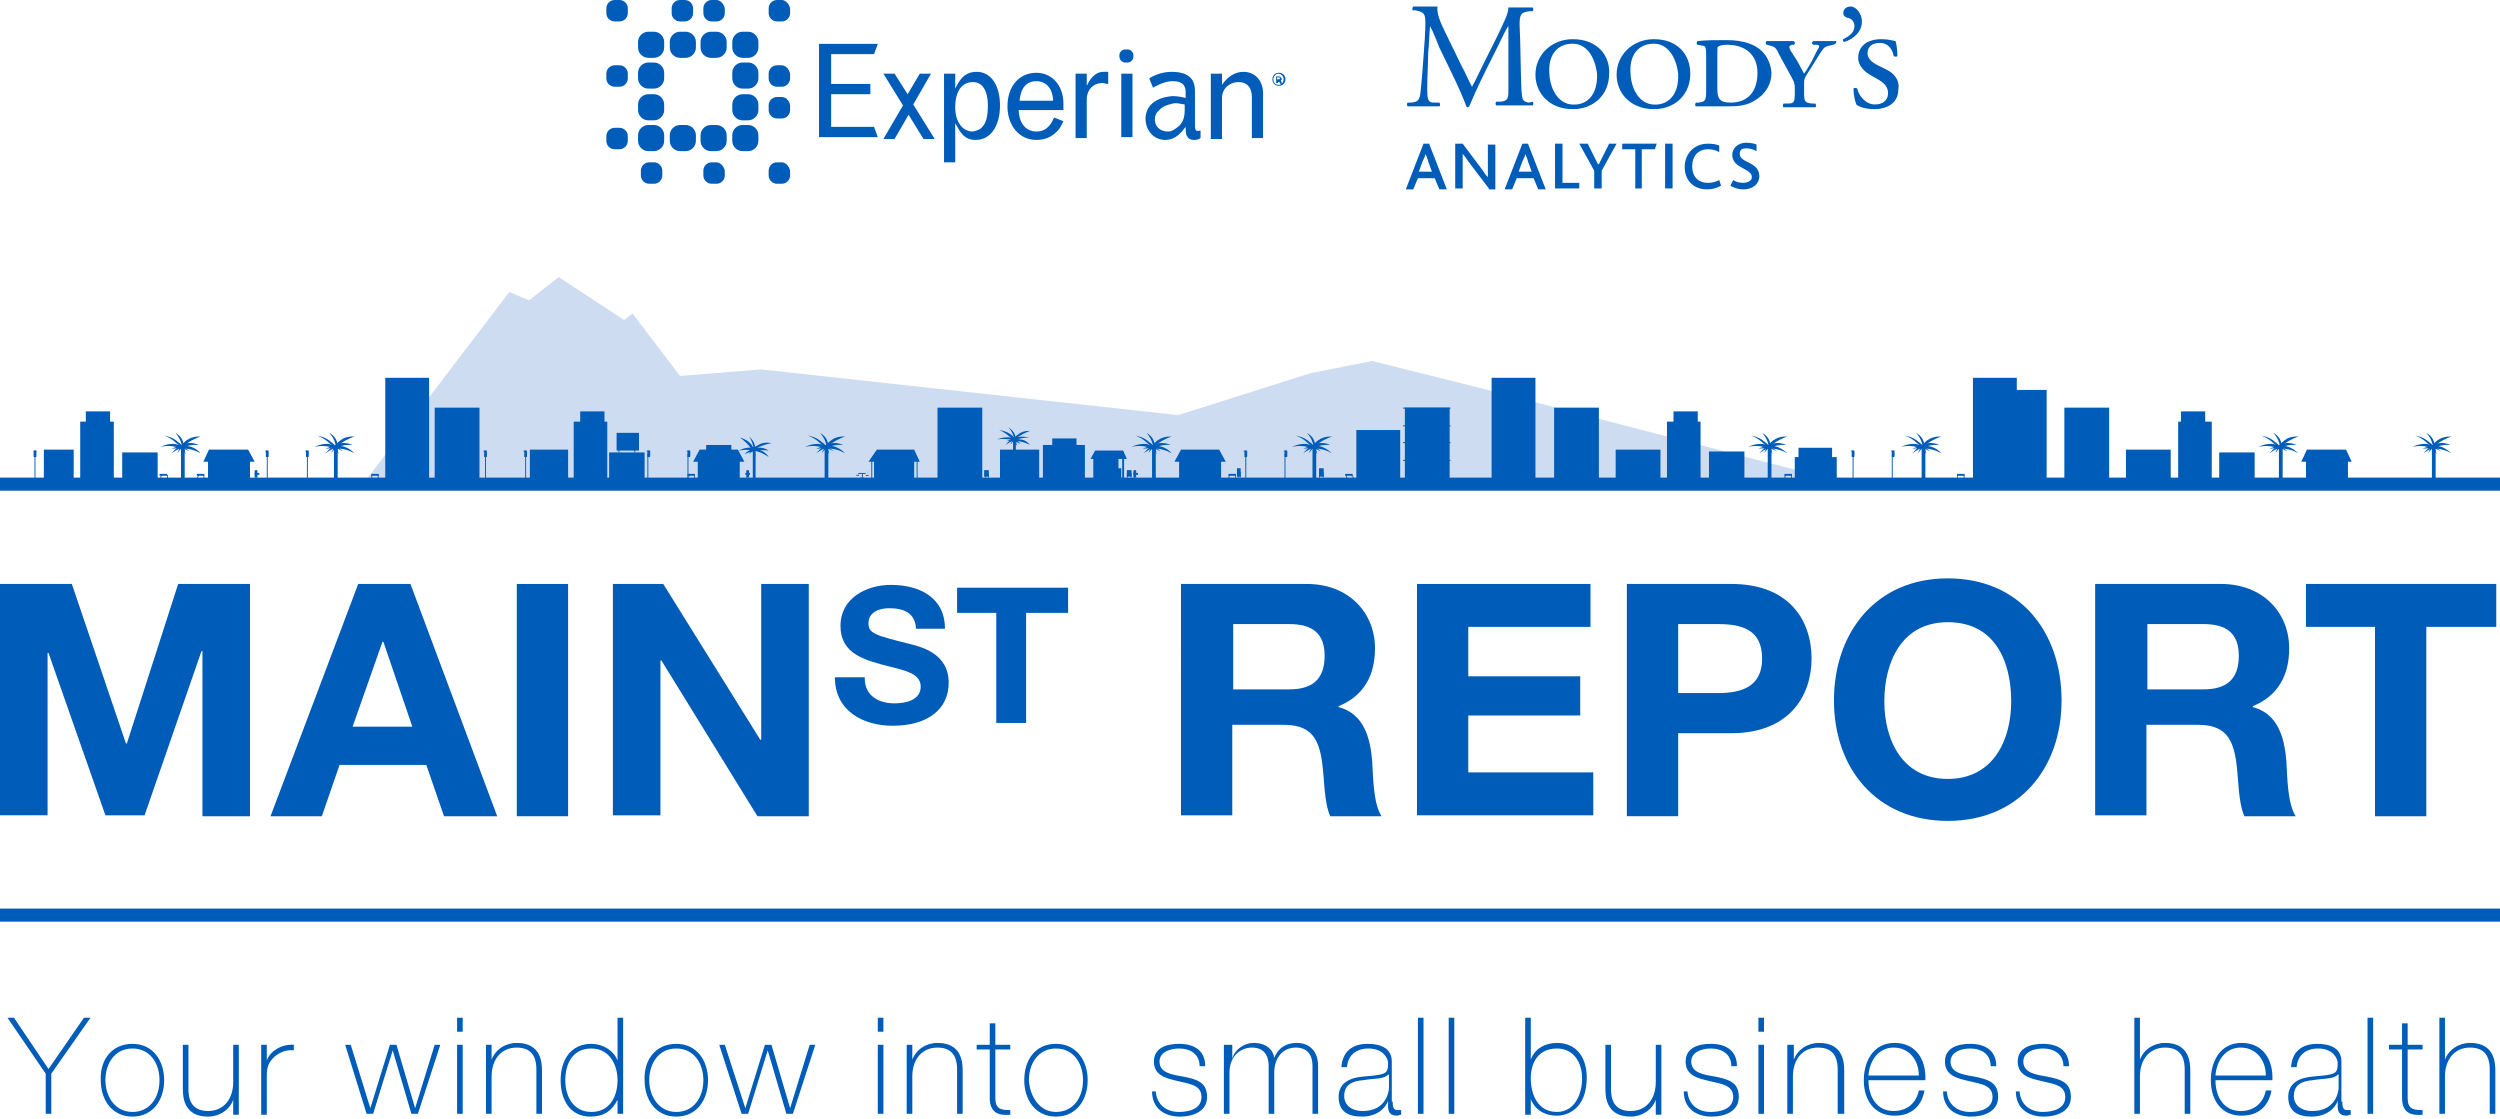 <?xml version="1.0" encoding="utf-8"?>
<!-- Generator: Adobe Illustrator 19.2.1, SVG Export Plug-In . SVG Version: 6.00 Build 0)  -->
<svg version="1.1" id="Layer_1" xmlns="http://www.w3.org/2000/svg" xmlns:xlink="http://www.w3.org/1999/xlink" x="0px" y="0px"
	 viewBox="0 0 268 120" style="enable-background:new 0 0 268 120;" xml:space="preserve">
<style type="text/css">
	.st0{fill:#CEDCF1;}
	.st1{fill:#005CB9;}
</style>
<g>
	<polygon class="st0" points="198.4,51.9 38.9,51.9 54.6,31.3 56.7,32.2 59.9,29.7 66.9,34.3 67.8,33.6 72.9,40.3 81.6,39.6 
		126.3,44.5 140.5,40 147.1,38.7 158.7,41.6 	"/>
	<g>
		<path class="st1" d="M0,62.6h7.7l5.8,17.1h0.1l5.5-17.1h7.7v24.9h-5.1V69.8h-0.1l-6.1,17.6h-4.2L5.2,70H5.1v17.4H0V62.6z"/>
		<path class="st1" d="M38.4,62.6H44l9.3,24.9h-5.7l-1.9-5.5h-9.3l-1.9,5.5h-5.5L38.4,62.6z M37.8,77.9h6.4l-3.1-9.1h-0.1L37.8,77.9
			z"/>
		<path class="st1" d="M55.4,62.6h5.5v24.9h-5.5V62.6z"/>
		<path class="st1" d="M65.7,62.6h5.4l10.4,16.7h0.1V62.6h5.1v24.9h-5.5L70.9,70.8h-0.1v16.6h-5.1V62.6z"/>
		<path class="st1" d="M92.7,72.7c0,1.9,1.5,2.7,3.2,2.7c1.1,0,2.8-0.3,2.8-1.8c0-1.6-2.2-1.8-4.3-2.4c-2.2-0.6-4.3-1.4-4.3-4.1
			c0-3,2.8-4.4,5.4-4.4c3,0,5.8,1.3,5.8,4.7h-3.1c-0.1-1.7-1.3-2.2-2.9-2.2c-1,0-2.2,0.4-2.2,1.6c0,1.1,0.7,1.3,4.3,2.2
			c1.1,0.3,4.3,0.9,4.3,4.2c0,2.7-2.1,4.6-6,4.6c-3.2,0-6.2-1.6-6.2-5.2H92.7z"/>
		<path class="st1" d="M106.9,65.7h-4.3V63h11.9v2.7H110v11.8h-3.2V65.7z"/>
		<path class="st1" d="M126.7,62.6h13.4c4.5,0,7.3,3.1,7.3,6.9c0,2.9-1.2,5.1-3.9,6.2v0.1c2.7,0.7,3.4,3.3,3.6,5.8
			c0.1,1.6,0.1,4.5,1,5.9h-5.5c-0.7-1.6-0.6-4-0.9-6c-0.4-2.6-1.4-3.8-4.1-3.8h-5.5v9.7h-5.5V62.6z M132.2,73.9h6
			c2.4,0,3.8-1,3.8-3.6c0-2.4-1.3-3.4-3.8-3.4h-6V73.9z"/>
		<path class="st1" d="M151.9,62.6h18.6v4.6h-13.1v5.3h12v4.2h-12v6.1h13.4v4.6h-18.9V62.6z"/>
		<path class="st1" d="M174.4,62.6h11.2c6.2,0,8.6,3.9,8.6,8c0,4-2.4,8-8.6,8h-5.7v8.9h-5.5V62.6z M179.9,74.3h4.2
			c2.5,0,4.8-0.6,4.8-3.7c0-3.2-2.3-3.7-4.8-3.7h-4.2V74.3z"/>
		<path class="st1" d="M208.8,62c7.7,0,12.2,5.7,12.2,13.1c0,7.2-4.5,12.9-12.2,12.9c-7.7,0-12.2-5.7-12.2-12.9
			C196.6,67.8,201.1,62,208.8,62z M208.8,83.5c4.9,0,6.8-4.2,6.8-8.3c0-4.4-1.8-8.5-6.8-8.5c-4.9,0-6.8,4.2-6.8,8.5
			C202,79.3,203.9,83.5,208.8,83.5z"/>
		<path class="st1" d="M224.7,62.6h13.4c4.5,0,7.3,3.1,7.3,6.9c0,2.9-1.2,5.1-3.9,6.2v0.1c2.7,0.7,3.4,3.3,3.6,5.8
			c0.1,1.6,0.1,4.5,1,5.9h-5.5c-0.7-1.6-0.6-4-0.9-6c-0.4-2.6-1.4-3.8-4.1-3.8h-5.5v9.7h-5.5V62.6z M230.2,73.9h6
			c2.4,0,3.8-1,3.8-3.6c0-2.4-1.3-3.4-3.8-3.4h-6V73.9z"/>
		<path class="st1" d="M254.7,67.2h-7.5v-4.6h20.4v4.6h-7.5v20.3h-5.5V67.2z"/>
	</g>
	<rect y="51.2" class="st1" width="268" height="1.4"/>
	<g>
		<g>
			<g>
				<g>
					<g>
						<g>
							<path class="st1" d="M102.4,9.5c0.4-0.8,0.9-1.8,2.3-1.8c1.5,0,2.5,1.4,2.5,3.6c0,2.2-1,3.7-2.6,3.7c-1.3,0-1.7-0.9-2.2-1.8
								v4.2h-1.2V7.9h1.2V9.5z M105.3,13.6c0.4-0.4,0.6-1.1,0.6-2.3c0-1.6-0.6-2.5-1.6-2.5c-1.2,0-1.9,1-1.9,2.7
								c0,1.6,0.8,2.6,1.9,2.6C104.7,14,105.1,13.9,105.3,13.6z"/>
							<path class="st1" d="M114,13c-0.3,0.6-0.4,0.8-0.7,1.1c-0.6,0.6-1.3,0.9-2.2,0.9c-1.8,0-3.1-1.5-3.1-3.6
								c0-2.2,1.3-3.6,3.1-3.6c1.7,0,2.9,1.4,2.9,3.3c0,0.2,0,0.4,0,0.7h-4.8c0.1,2.3,1.7,2.3,1.9,2.3c1.3,0,1.7-1.1,1.9-1.5L114,13
								z M112.9,10.8c-0.1-2.1-1.6-2.1-1.8-2.1c-1.1,0-1.7,0.8-1.8,2.1H112.9z"/>
							<path class="st1" d="M116.5,9.2c0.3-0.6,0.8-1.5,1.8-1.5c0.1,0,0.3,0,0.5,0V9c-0.3,0-0.4-0.1-0.6-0.1c-1,0-1.7,0.7-1.7,1.8
								v4.1h-1.2V7.9h1.2V9.2z"/>
							<path class="st1" d="M135.4,14.8h-1.2v-4.4c0-1-0.5-1.6-1.4-1.6c-1,0-1.8,0.7-1.8,1.7v4.4h-1.2V7.9h1.2v1.2
								c0.6-0.9,1.4-1.4,2.3-1.4c1.2,0,2.1,0.9,2.1,2.3V14.8z"/>
							<path class="st1" d="M87.8,4.7h6.3l-0.4,1.1h-4.6V9h4.2v1.1h-4.2v3.5h4.6l0.4,1.1h-6.3V4.7z"/>
							<path class="st1" d="M94.7,7.9h1.2l1.4,2.2l1.3-2.2h1.2l-1.9,3.3l2.3,3.7H99l-1.6-2.6l-1.5,2.6h-1.2l2.1-3.6L94.7,7.9z"/>
							<path class="st1" d="M120.2,13.3v-0.7v-1.1V10V9.2V7.9h0.6h0.6v1V10v1.4V12v1.2v1.5h-0.6h-0.6V13.3z"/>
							<path class="st1" d="M121.5,6.1c0,0.3-0.3,0.6-0.6,0.6h-0.3c-0.3,0-0.6-0.3-0.6-0.6V5.9c0-0.3,0.3-0.6,0.6-0.6h0.3
								c0.3,0,0.6,0.3,0.6,0.6V6.1z"/>
							<path class="st1" d="M128.1,13.1l0-3.2c0-0.7,0-2.2-2.5-2.2c-1.4,0-2.4,0.7-2.4,0.7l0.4,1c0,0,1.1-0.7,2.1-0.7
								c1.3,0,1.4,0.7,1.4,1.2v0.6c0,0-0.7-0.2-1.4-0.2c-1.1,0.1-1.8,0.4-2.3,0.9c-0.4,0.4-0.6,1-0.6,1.5c0,1.3,0.9,2.3,2.1,2.3
								c1.2,0,1.8-0.9,2.2-1.4c0,0.6,0,1.4,0.9,1.4c0.2,0,0.4,0,0.7-0.2v-0.8C128.1,14.1,128.1,14,128.1,13.1z M126.4,13.5
								c-0.4,0.3-0.7,0.6-1.2,0.6c-0.8,0-1.4-0.5-1.4-1.3c0-0.3,0.1-0.7,0.4-0.9c0.3-0.4,0.7-0.6,1.5-0.8c0.4-0.1,0.6,0,1.3,0.1
								l0,0.6C127,12.6,126.8,13.1,126.4,13.5z"/>
						</g>
						<g>
							<g>
								<path class="st1" d="M70.1,3.4h-0.6c-0.6,0-1.1,0.5-1.1,1.1v0.6c0,0.6,0.5,1.1,1.1,1.1h0.6c0.6,0,1.1-0.5,1.1-1.1V4.5
									C71.2,3.9,70.7,3.4,70.1,3.4z"/>
								<path class="st1" d="M73.5,3.4h-0.6c-0.6,0-1.1,0.5-1.1,1.1v0.6c0,0.6,0.5,1.1,1.1,1.1h0.6c0.6,0,1.1-0.5,1.1-1.1V4.5
									C74.6,3.9,74.1,3.4,73.5,3.4z"/>
								<path class="st1" d="M76.8,3.4h-0.6c-0.6,0-1.1,0.5-1.1,1.1v0.6c0,0.6,0.5,1.1,1.1,1.1h0.6c0.6,0,1.1-0.5,1.1-1.1V4.5
									C77.9,3.9,77.4,3.4,76.8,3.4z"/>
								<path class="st1" d="M80.2,3.4h-0.6c-0.6,0-1.1,0.5-1.1,1.1v0.6c0,0.6,0.5,1.1,1.1,1.1h0.6c0.6,0,1.1-0.5,1.1-1.1V4.5
									C81.3,3.9,80.8,3.4,80.2,3.4z"/>
							</g>
							<g>
								<path class="st1" d="M70.1,6.7h-0.6c-0.6,0-1.1,0.5-1.1,1.1v0.6c0,0.6,0.5,1.1,1.1,1.1h0.6c0.6,0,1.1-0.5,1.1-1.1V7.8
									C71.2,7.2,70.7,6.7,70.1,6.7z"/>
								<path class="st1" d="M80.2,6.7h-0.6c-0.6,0-1.1,0.5-1.1,1.1v0.6c0,0.6,0.5,1.1,1.1,1.1h0.6c0.6,0,1.1-0.5,1.1-1.1V7.8
									C81.3,7.2,80.8,6.7,80.2,6.7z"/>
							</g>
							<g>
								<path class="st1" d="M70.1,10.1h-0.6c-0.6,0-1.1,0.5-1.1,1.1v0.6c0,0.6,0.5,1.1,1.1,1.1h0.6c0.6,0,1.1-0.5,1.1-1.1v-0.6
									C71.2,10.6,70.7,10.1,70.1,10.1z"/>
								<path class="st1" d="M80.2,10.1h-0.6c-0.6,0-1.1,0.5-1.1,1.1v0.6c0,0.6,0.5,1.1,1.1,1.1h0.6c0.6,0,1.1-0.5,1.1-1.1v-0.6
									C81.3,10.6,80.8,10.1,80.2,10.1z"/>
							</g>
							<g>
								<path class="st1" d="M70.1,13.4h-0.6c-0.6,0-1.1,0.5-1.1,1.1v0.6c0,0.6,0.5,1.1,1.1,1.1h0.6c0.6,0,1.1-0.5,1.1-1.1v-0.6
									C71.2,13.9,70.7,13.4,70.1,13.4z"/>
								<path class="st1" d="M73.5,13.4h-0.6c-0.6,0-1.1,0.5-1.1,1.1v0.6c0,0.6,0.5,1.1,1.1,1.1h0.6c0.6,0,1.1-0.5,1.1-1.1v-0.6
									C74.6,13.9,74.1,13.4,73.5,13.4z"/>
								<path class="st1" d="M76.8,13.4h-0.6c-0.6,0-1.1,0.5-1.1,1.1v0.6c0,0.6,0.5,1.1,1.1,1.1h0.6c0.6,0,1.1-0.5,1.1-1.1v-0.6
									C77.9,13.9,77.4,13.4,76.8,13.4z"/>
								<path class="st1" d="M80.2,13.4h-0.6c-0.6,0-1.1,0.5-1.1,1.1v0.6c0,0.6,0.5,1.1,1.1,1.1h0.6c0.6,0,1.1-0.5,1.1-1.1v-0.6
									C81.3,13.9,80.8,13.4,80.2,13.4z"/>
							</g>
							<path class="st1" d="M83.8,0h-0.5c-0.5,0-0.9,0.4-0.9,0.9v0.5c0,0.5,0.4,0.9,0.9,0.9h0.5c0.5,0,0.9-0.4,0.9-0.9V0.9
								C84.6,0.4,84.2,0,83.8,0z"/>
							<path class="st1" d="M76.8,0h-0.5c-0.5,0-0.9,0.4-0.9,0.9v0.5c0,0.5,0.4,0.9,0.9,0.9h0.5c0.5,0,0.9-0.4,0.9-0.9V0.9
								C77.6,0.4,77.2,0,76.8,0z"/>
							<path class="st1" d="M73.4,0h-0.5c-0.5,0-0.9,0.4-0.9,0.9v0.5c0,0.5,0.4,0.9,0.9,0.9h0.5c0.5,0,0.9-0.4,0.9-0.9V0.9
								C74.3,0.4,73.9,0,73.4,0z"/>
							<path class="st1" d="M66.4,0h-0.5c-0.5,0-0.9,0.4-0.9,0.9v0.5c0,0.5,0.4,0.9,0.9,0.9h0.5c0.5,0,0.9-0.4,0.9-0.9V0.9
								C67.3,0.4,66.9,0,66.4,0z"/>
							<path class="st1" d="M66.4,7h-0.5c-0.5,0-0.9,0.4-0.9,0.9v0.5c0,0.5,0.4,0.9,0.9,0.9h0.5c0.5,0,0.9-0.4,0.9-0.9V7.9
								C67.3,7.4,66.9,7,66.4,7z"/>
							<path class="st1" d="M66.4,13.7h-0.5c-0.5,0-0.9,0.4-0.9,0.9v0.5c0,0.5,0.4,0.9,0.9,0.9h0.5c0.5,0,0.9-0.4,0.9-0.9v-0.5
								C67.3,14.1,66.9,13.7,66.4,13.7z"/>
							<path class="st1" d="M83.8,7h-0.5c-0.5,0-0.9,0.4-0.9,0.9v0.5c0,0.5,0.4,0.9,0.9,0.9h0.5c0.5,0,0.9-0.4,0.9-0.9V7.9
								C84.6,7.4,84.2,7,83.8,7z"/>
							<path class="st1" d="M83.8,10.4h-0.5c-0.5,0-0.9,0.4-0.9,0.9v0.5c0,0.5,0.4,0.9,0.9,0.9h0.5c0.5,0,0.9-0.4,0.9-0.9v-0.5
								C84.6,10.7,84.2,10.4,83.8,10.4z"/>
							<path class="st1" d="M83.8,17.4h-0.5c-0.5,0-0.9,0.4-0.9,0.9v0.5c0,0.5,0.4,0.9,0.9,0.9h0.5c0.5,0,0.9-0.4,0.9-0.9v-0.5
								C84.6,17.8,84.2,17.4,83.8,17.4z"/>
							<path class="st1" d="M76.8,17.4h-0.5c-0.5,0-0.9,0.4-0.9,0.9v0.5c0,0.5,0.4,0.9,0.9,0.9h0.5c0.5,0,0.9-0.4,0.9-0.9v-0.5
								C77.6,17.8,77.2,17.4,76.8,17.4z"/>
							<path class="st1" d="M70.1,17.4h-0.5c-0.5,0-0.9,0.4-0.9,0.9v0.5c0,0.5,0.4,0.9,0.9,0.9h0.5c0.5,0,0.9-0.4,0.9-0.9v-0.5
								C71,17.8,70.6,17.4,70.1,17.4z"/>
						</g>
					</g>
				</g>
			</g>
			<g>
				<path class="st1" d="M137.8,8.5c0,0.4-0.3,0.7-0.7,0.7c-0.4,0-0.7-0.3-0.7-0.7c0-0.4,0.3-0.7,0.7-0.7
					C137.5,7.8,137.8,8.1,137.8,8.5z M136.5,8.5c0,0.3,0.2,0.6,0.6,0.6c0.3,0,0.5-0.3,0.5-0.6c0-0.3-0.2-0.6-0.6-0.6
					C136.8,7.9,136.5,8.2,136.5,8.5z M137,8.9h-0.2V8.2c0.1,0,0.2,0,0.3,0c0.1,0,0.2,0,0.2,0.1c0,0,0.1,0.1,0.1,0.2
					c0,0.1-0.1,0.1-0.1,0.2v0c0.1,0,0.1,0.1,0.1,0.2c0,0.1,0,0.1,0.1,0.2h-0.2c0,0,0-0.1-0.1-0.2c0-0.1-0.1-0.1-0.1-0.1H137V8.9z
					 M137,8.5L137,8.5c0.2,0,0.2,0,0.2-0.1c0-0.1,0-0.1-0.2-0.1c0,0-0.1,0-0.1,0V8.5z"/>
			</g>
		</g>
		<g>
			<g>
				<path class="st1" d="M163.9,11c-0.8-0.1-0.7-0.5-0.8-1.3c-0.1-2.3-0.1-5.3-0.2-7c0-1.1,0.1-1.4,1.1-1.5l0.3,0
					c0.1-0.1,0.1-0.3,0-0.4c-0.5,0-1,0-1.4,0c-0.3,0-0.7,0-1.2,0c0,0.7-0.5,1.6-1.2,3.1L159,6.9c-0.4,0.8-0.8,1.7-1.2,2.4h0
					c-0.4-0.7-0.7-1.5-1.1-2.2l-1.8-3.7c-0.5-1-0.9-2-0.8-2.7c-0.5,0-1,0-1.3,0c-0.4,0-0.8,0-1.3,0c-0.1,0.1-0.1,0.3-0.1,0.4l0.3,0
					c1,0.2,1.1,0.4,1.1,1.4c0,0.9-0.1,2.3-0.2,3.6c-0.1,1.6-0.2,2.5-0.3,3.6c-0.1,1.1-0.3,1.2-1,1.3l-0.4,0c-0.1,0.1-0.1,0.3,0,0.4
					c0.6,0,1.1,0,1.6,0c0.6,0,1.2,0,1.8,0c0.1,0,0.1-0.3,0-0.4l-0.6,0c-0.6,0-0.7-0.3-0.7-1.5c0-1.4,0.1-2.8,0.1-3.8
					c0.1-0.9,0.1-1.9,0.2-2.9h0c0.4,0.7,0.7,1.6,1,2.3l1.5,3.1c0.4,0.8,1.1,2.4,1.4,3.2c0,0.1,0.1,0.1,0.1,0.1c0.1,0,0.1,0,0.2-0.1
					c0.3-0.7,1-2.3,1.7-3.7l1.4-2.8c0.3-0.6,0.9-1.9,1.1-2.1h0l0,6.7c0,1,0,1.3-0.8,1.4l-0.5,0c-0.1,0.1-0.1,0.3,0,0.4
					c0.7,0,1.4,0,2,0c0.6,0,1.2,0,1.9,0c0.1-0.1,0.1-0.3,0-0.4L163.9,11z"/>
				<path class="st1" d="M168.6,4.2c-2.3,0-4,1.7-4,3.8c0,2,1.5,3.7,4,3.7c2.3,0,3.9-1.6,3.9-3.8C172.6,5.9,171.2,4.2,168.6,4.2
					 M169,11.2c-1.9,0.2-2.8-1.6-2.9-3.2c-0.2-2.3,1-3.2,2.2-3.3c1.8-0.2,2.7,1.5,2.9,3.2C171.3,10.1,170.2,11.1,169,11.2"/>
				<path class="st1" d="M199.6,2.3c0-0.8-0.6-1.6-1.2-1.6c-0.6,0-0.8,0.4-0.8,0.7c0,0.3,0.2,0.4,0.4,0.5c0.3,0,0.8,0.3,0.8,0.9
					c0,0.7-0.6,1.1-1.2,1.4c-0.1,0.1,0,0.3,0.1,0.3C198.7,4.2,199.6,3.4,199.6,2.3"/>
				<path class="st1" d="M202.3,7.5l-1-0.5c-0.6-0.3-1.1-0.7-1.1-1.3c0-0.6,0.4-1.1,1.3-1.1c1,0,1.4,0.8,1.5,1.4
					c0.1,0.1,0.4,0.1,0.4,0c0-0.7-0.1-1.3-0.2-1.6c-0.5-0.1-0.9-0.2-1.5-0.2c-1.6,0-2.5,0.8-2.5,2c0,0.9,0.7,1.5,1.4,1.9l0.7,0.4
					c0.9,0.5,1.1,1,1.1,1.5c0,0.7-0.5,1.2-1.4,1.2c-1.1,0-1.8-1.1-1.9-1.7c-0.1-0.1-0.4-0.1-0.4,0c0,0.9,0.2,1.4,0.3,1.7
					c0.2,0.2,0.9,0.5,1.9,0.5c1.6,0,2.6-0.8,2.6-2.1C203.7,8.5,202.9,7.8,202.3,7.5"/>
				<path class="st1" d="M187.6,4.7c-0.8-0.3-1.6-0.4-2.5-0.4c-1.3,0-2.2,0-3.1,0.1c-0.1,0-0.2,0.4,0,0.4l0.5,0.1
					c0.4,0,0.4,0.3,0.4,1.4v3.4c0,1.1-0.1,1.2-0.8,1.3l-0.3,0c-0.1,0.1-0.1,0.4,0,0.4c0.6,0,1.1,0,1.7,0c0.2,0,0.6,0,0.9,0
					c0.3,0,0.7,0,1.1,0c0.8,0,1.7-0.1,2.4-0.5c1.3-0.7,2-1.8,2-3.1C189.8,6.4,189,5.2,187.6,4.7 M185.5,11c-1.2,0-1.4-0.5-1.4-1.5
					V5.6c0-0.4,0-0.6,0.1-0.6c0.1-0.1,0.4-0.2,1-0.2c1.8,0,3.2,1,3.2,3C188.4,9.8,187.4,11,185.5,11"/>
				<path class="st1" d="M196.8,4.4c-0.5,0-0.8,0-1.2,0c-0.4,0-0.7,0-1.2,0c-0.2,0.1-0.2,0.3,0,0.4l0.3,0c0.4,0,0.4,0.2,0.1,0.6
					l-0.6,1.2c-0.3,0.5-0.5,0.9-0.8,1.3c-0.2-0.4-0.5-0.9-0.7-1.3L192,5.5c-0.3-0.5-0.2-0.6,0.1-0.7l0.2,0c0.2-0.1,0.1-0.3,0-0.4
					c-0.5,0-0.9,0-1.4,0c-0.6,0-1,0-1.5,0c-0.1,0-0.2,0.3,0,0.4l0.4,0.1c0.4,0.1,0.6,0.2,0.9,0.9l1.2,2.2c0.4,0.7,0.5,0.9,0.5,1.4
					v0.6c0,1-0.1,1.1-0.8,1.1l-0.4,0c-0.1,0.1-0.1,0.4,0,0.4c0.7,0,1.2,0,1.7,0c0.5,0,1,0,1.7,0c0.1,0,0.1-0.3,0-0.4l-0.4,0
					c-0.7-0.1-0.8-0.2-0.8-1.1V9c0-0.5,0-0.6,0.6-1.5l1-1.6c0.5-0.8,0.6-0.9,1.1-1l0.4-0.1C196.9,4.7,196.9,4.4,196.8,4.4"/>
				<path class="st1" d="M177.3,4.2c-2.3,0-4,1.7-4,3.8c0,2,1.5,3.7,4,3.7c2.3,0,3.9-1.6,3.9-3.8C181.2,5.9,179.9,4.2,177.3,4.2
					 M177.7,11.2c-1.9,0.2-2.8-1.6-2.9-3.2c-0.2-2.3,1-3.2,2.2-3.3c1.8-0.2,2.7,1.5,2.9,3.2C180,10.1,178.9,11.1,177.7,11.2"/>
			</g>
			<path class="st1" d="M152.6,15.4h0.6l1.9,4.9h-0.8l-0.5-1.2H152l-0.5,1.2h-0.8L152.6,15.4z M153.5,18.4l-0.4-1.1
				c-0.1-0.4-0.2-0.6-0.3-0.8h0c0,0.2-0.1,0.4-0.3,0.8l-0.4,1.1H153.5z"/>
			<path class="st1" d="M159.6,20.2l-2.2-2.9c-0.2-0.3-0.4-0.6-0.6-0.8h0c0,0.2,0,0.5,0,0.8v2.9h-0.8v-4.8h0.8l2.1,2.8
				c0.2,0.3,0.4,0.6,0.6,0.8h0c0-0.3,0-0.5,0-0.8v-2.7h0.8v4.8H159.6z"/>
			<path class="st1" d="M163.2,15.4h0.6l1.9,4.9h-0.8l-0.5-1.2h-1.8l-0.5,1.2h-0.8L163.2,15.4z M164.2,18.4l-0.4-1.1
				c-0.1-0.4-0.2-0.6-0.3-0.8h0c0,0.2-0.1,0.4-0.3,0.8l-0.4,1.1H164.2z"/>
			<polygon class="st1" points="166.7,15.4 167.5,15.4 167.5,19.6 169.3,19.6 169.3,20.2 166.7,20.2 			"/>
			<polygon class="st1" points="170.9,18.3 169.3,15.4 170.2,15.4 171.3,17.6 171.4,17.6 172.5,15.4 173.3,15.4 171.7,18.3 
				171.7,20.2 170.9,20.2 			"/>
			<polygon class="st1" points="175.3,16 173.9,16 173.9,15.4 177.6,15.4 177.4,16 176,16 176,20.2 175.3,20.2 			"/>
			<rect x="178.5" y="15.4" class="st1" width="0.8" height="4.8"/>
			<path class="st1" d="M184.5,19.9c-0.5,0.3-1,0.4-1.5,0.4c-1.5,0-2.4-1-2.4-2.4c0-1.4,1-2.5,2.5-2.5c0.5,0,1,0.1,1.2,0.2v0.7
				c-0.4-0.2-0.7-0.3-1.2-0.3c-1.1,0-1.7,0.8-1.7,1.8c0,1.1,0.6,1.8,1.7,1.8c0.5,0,0.8-0.1,1.2-0.3L184.5,19.9z"/>
			<path class="st1" d="M185.8,19.3c0.3,0.2,0.6,0.3,1.1,0.3c0.4,0,0.9-0.2,0.9-0.6c0-1-2.1-0.9-2.1-2.4c0-0.7,0.6-1.3,1.5-1.3
				c0.5,0,0.9,0.1,1.1,0.2v0.7c-0.4-0.2-0.7-0.3-1.1-0.3c-0.4,0-0.7,0.1-0.7,0.6c0,1,2.1,0.8,2.1,2.4c0,0.8-0.7,1.4-1.7,1.4
				c-0.6,0-1.1-0.2-1.4-0.4L185.8,19.3z"/>
		</g>
	</g>
	<g>
		<g>
			<path class="st1" d="M9,109.1h0.7l-4.2,6v4.3H4.9v-4.3l-4.1-6h0.7l3.7,5.5L9,109.1z"/>
			<path class="st1" d="M14.2,111.9c2.2,0,3.4,1.8,3.4,3.9c0,2.1-1.2,3.9-3.4,3.9s-3.4-1.8-3.4-3.9C10.7,113.6,12,111.9,14.2,111.9z
				 M14.2,119.2c1.9,0,2.9-1.6,2.9-3.4c0-1.8-1-3.4-2.9-3.4s-2.9,1.6-2.9,3.4C11.3,117.5,12.3,119.2,14.2,119.2z"/>
			<path class="st1" d="M25.6,119.5h-0.6v-1.6h0c-0.4,1.1-1.5,1.8-2.7,1.8c-2.6,0-2.7-2.1-2.7-3V112h0.6v4.7c0,0.8,0.1,2.4,2.1,2.4
				c1.7,0,2.7-1.3,2.7-3.1v-4h0.6V119.5z"/>
			<path class="st1" d="M28.6,113.7L28.6,113.7c0.3-1,1.6-1.8,2.9-1.7v0.6c-0.6-0.1-1.4,0.1-2.1,0.7c-0.6,0.6-0.8,1-0.8,2.1v4.1
				h-0.6V112h0.6V113.7z"/>
			<path class="st1" d="M39.7,118.8L39.7,118.8l2.1-6.8h0.7l2,6.8h0l2.1-6.8h0.6l-2.4,7.4h-0.7l-2-6.8h0l-2.1,6.8h-0.7L37,112h0.6
				L39.7,118.8z"/>
			<path class="st1" d="M49,110.6v-1.5h0.6v1.5H49z M49,119.5V112h0.6v7.4H49z"/>
			<path class="st1" d="M52.1,112h0.6v1.6h0c0.4-1.1,1.5-1.8,2.7-1.8c2.6,0,2.7,2.1,2.7,3v4.6h-0.6v-4.7c0-0.8-0.1-2.4-2.1-2.4
				c-1.7,0-2.7,1.3-2.7,3.1v4h-0.6V112z"/>
			<path class="st1" d="M66.2,117.9L66.2,117.9c-0.6,1.2-1.5,1.8-2.9,1.8c-2.2,0-3.2-1.8-3.2-3.9c0-2.2,1.1-3.9,3.3-3.9
				c1.2,0,2.4,0.7,2.8,1.8h0v-4.6h0.6v10.3h-0.6V117.9z M66.2,115.8c0-1.7-0.9-3.4-2.8-3.4c-2,0-2.8,1.6-2.8,3.4
				c0,1.8,0.9,3.4,2.8,3.4C65.4,119.2,66.2,117.5,66.2,115.8z"/>
			<path class="st1" d="M72.5,111.9c2.2,0,3.4,1.8,3.4,3.9c0,2.1-1.2,3.9-3.4,3.9s-3.4-1.8-3.4-3.9C69,113.6,70.3,111.9,72.5,111.9z
				 M72.5,119.2c1.9,0,2.9-1.6,2.9-3.4c0-1.8-1-3.4-2.9-3.4s-2.9,1.6-2.9,3.4C69.6,117.5,70.6,119.2,72.5,119.2z"/>
			<path class="st1" d="M79.9,118.8L79.9,118.8l2.1-6.8h0.7l2,6.8h0l2.1-6.8h0.6l-2.4,7.4h-0.7l-2-6.8h0l-2.1,6.8h-0.7l-2.4-7.4h0.6
				L79.9,118.8z"/>
			<path class="st1" d="M94.1,110.6v-1.5h0.6v1.5H94.1z M94.1,119.5V112h0.6v7.4H94.1z"/>
			<path class="st1" d="M97.2,112h0.6v1.6h0c0.4-1.1,1.5-1.8,2.7-1.8c2.6,0,2.7,2.1,2.7,3v4.6h-0.6v-4.7c0-0.8-0.1-2.4-2.1-2.4
				c-1.7,0-2.7,1.3-2.7,3.1v4h-0.6V112z"/>
			<path class="st1" d="M108.3,112.5h-1.6v5.2c0,1.2,0.6,1.3,1.6,1.3v0.5c-1.1,0.1-2.2-0.1-2.2-1.8v-5.2h-1.4V112h1.4v-2.3h0.6v2.3
				h1.6V112.5z"/>
			<path class="st1" d="M113.2,111.9c2.2,0,3.4,1.8,3.4,3.9c0,2.1-1.2,3.9-3.4,3.9s-3.4-1.8-3.4-3.9
				C109.8,113.6,111,111.9,113.2,111.9z M113.2,119.2c1.9,0,2.9-1.6,2.9-3.4c0-1.8-1-3.4-2.9-3.4s-2.9,1.6-2.9,3.4
				C110.4,117.5,111.4,119.2,113.2,119.2z"/>
			<path class="st1" d="M123.9,117c0.1,1.4,1.1,2.2,2.5,2.2c1,0,2.4-0.3,2.4-1.6c0-1.3-1.3-1.4-2.5-1.7c-1.3-0.3-2.6-0.6-2.6-2.1
				c0-1.5,1.4-1.9,2.7-1.9c1.6,0,2.8,0.7,2.8,2.4h-0.6c0-1.3-1-1.9-2.2-1.9c-1,0-2.1,0.4-2.1,1.4c0,1.2,1.3,1.4,2.5,1.6
				c1.5,0.3,2.6,0.6,2.6,2.2c0,1.6-1.6,2.1-2.9,2.1c-1.7,0-3-0.9-3-2.7H123.9z"/>
			<path class="st1" d="M131.5,112h0.6v1.5h0c0.2-0.9,1.2-1.7,2.3-1.7c1.4,0,2.1,0.8,2.2,1.6h0c0.4-1,1.2-1.6,2.4-1.6
				c1.3,0,2.3,0.8,2.3,2.5v5.1h-0.6v-5.1c0-1.9-1.3-2-1.8-2c-1.3,0-2.3,1-2.3,2.7v4.4h-0.6v-5.1c0-1.9-1.3-2-1.8-2
				c-1.1,0-2.4,0.8-2.4,2.7v4.4h-0.6V112z"/>
			<path class="st1" d="M149.3,118.1c0,0.4,0,0.9,0.5,0.9c0.1,0,0.2,0,0.4,0v0.5c-0.2,0-0.3,0.1-0.4,0.1c-0.9,0-1-0.5-1-1.1V118h0
				c-0.3,0.9-1.3,1.7-2.8,1.7c-1.4,0-2.5-0.5-2.5-2.1c0-1.7,1.5-2.1,2.7-2.2c2.5-0.2,2.6-0.3,2.6-1.5c0-0.3-0.4-1.5-2.1-1.5
				c-1.3,0-2.2,0.7-2.3,2h-0.6c0.1-1.6,1.1-2.5,2.8-2.5c1.3,0,2.6,0.4,2.6,1.9V118.1z M148.8,115.2c-0.4,0.5-1.6,0.4-2.7,0.6
				c-1.3,0.1-2,0.6-2,1.7c0,0.9,0.7,1.6,2,1.6c2.5,0,2.8-2.1,2.8-2.5V115.2z"/>
			<path class="st1" d="M152.6,109.1v10.3h-0.6v-10.3H152.6z"/>
			<path class="st1" d="M155.9,109.1v10.3h-0.6v-10.3H155.9z"/>
			<path class="st1" d="M163.5,109.1h0.6v4.5h0c0.4-1.2,1.6-1.8,2.8-1.8c2.2,0,3.2,1.7,3.2,3.7c0,3.5-2.2,4.1-3.2,4.1
				c-2,0-2.7-1.4-2.8-1.8h0v1.7h-0.6V109.1z M169.6,115.6c0-1.7-0.9-3.2-2.7-3.2c-1.9,0-2.8,1.4-2.8,3.2c0,1.8,0.8,3.6,2.8,3.6
				C168.8,119.2,169.6,117.3,169.6,115.6z"/>
			<path class="st1" d="M178.1,119.5h-0.6v-1.6h0c-0.4,1.1-1.5,1.8-2.7,1.8c-2.6,0-2.7-2.1-2.7-3V112h0.6v4.7c0,0.8,0.1,2.4,2.1,2.4
				c1.7,0,2.7-1.3,2.7-3.1v-4h0.6V119.5z"/>
			<path class="st1" d="M180.9,117c0.1,1.4,1.1,2.2,2.5,2.2c1,0,2.4-0.3,2.4-1.6c0-1.3-1.3-1.4-2.5-1.7c-1.3-0.3-2.6-0.6-2.6-2.1
				c0-1.5,1.4-1.9,2.7-1.9c1.6,0,2.8,0.7,2.8,2.4h-0.6c0-1.3-1-1.9-2.2-1.9c-1,0-2.1,0.4-2.1,1.4c0,1.2,1.3,1.4,2.5,1.6
				c1.5,0.3,2.6,0.6,2.6,2.2c0,1.6-1.6,2.1-2.9,2.1c-1.7,0-3-0.9-3-2.7H180.9z"/>
			<path class="st1" d="M188.5,110.6v-1.5h0.6v1.5H188.5z M188.5,119.5V112h0.6v7.4H188.5z"/>
			<path class="st1" d="M191.7,112h0.6v1.6h0c0.4-1.1,1.5-1.8,2.7-1.8c2.6,0,2.7,2.1,2.7,3v4.6H197v-4.7c0-0.8-0.1-2.4-2.1-2.4
				c-1.7,0-2.7,1.3-2.7,3.1v4h-0.6V112z"/>
			<path class="st1" d="M200.3,115.8c0,1.8,0.9,3.3,2.7,3.3c1.4,0,2.4-0.8,2.7-2.2h0.6c-0.3,1.7-1.4,2.7-3.2,2.7
				c-2.2,0-3.3-1.7-3.3-3.8c0-2,1-4,3.3-4c2.3,0,3.4,1.8,3.3,4H200.3z M205.7,115.3c0-1.6-1-3-2.7-3c-1.7,0-2.6,1.5-2.7,3H205.7z"/>
			<path class="st1" d="M208.7,117c0.1,1.4,1.1,2.2,2.5,2.2c1,0,2.4-0.3,2.4-1.6c0-1.3-1.3-1.4-2.5-1.7c-1.3-0.3-2.6-0.6-2.6-2.1
				c0-1.5,1.4-1.9,2.7-1.9c1.6,0,2.8,0.7,2.8,2.4h-0.6c0-1.3-1-1.9-2.2-1.9c-1,0-2.1,0.4-2.1,1.4c0,1.2,1.3,1.4,2.5,1.6
				c1.5,0.3,2.6,0.6,2.6,2.2c0,1.6-1.6,2.1-2.9,2.1c-1.7,0-3-0.9-3-2.7H208.7z"/>
			<path class="st1" d="M216.5,117c0.1,1.4,1.1,2.2,2.5,2.2c1,0,2.4-0.3,2.4-1.6c0-1.3-1.3-1.4-2.5-1.7c-1.3-0.3-2.6-0.6-2.6-2.1
				c0-1.5,1.4-1.9,2.7-1.9c1.6,0,2.8,0.7,2.8,2.4h-0.6c0-1.3-1-1.9-2.2-1.9c-1,0-2.1,0.4-2.1,1.4c0,1.2,1.3,1.4,2.5,1.6
				c1.5,0.3,2.6,0.6,2.6,2.2c0,1.6-1.6,2.1-2.9,2.1c-1.7,0-3-0.9-3-2.7H216.5z"/>
			<path class="st1" d="M229.4,109.1v4.5h0c0.4-1.1,1.5-1.8,2.7-1.8c2.6,0,2.7,2.1,2.7,3v4.6h-0.6v-4.7c0-0.8-0.1-2.4-2.1-2.4
				c-1.7,0-2.7,1.3-2.7,3.1v4h-0.6v-10.3H229.4z"/>
			<path class="st1" d="M237.5,115.8c0,1.8,0.9,3.3,2.7,3.3c1.4,0,2.4-0.8,2.7-2.2h0.6c-0.3,1.7-1.4,2.7-3.2,2.7
				c-2.2,0-3.3-1.7-3.3-3.8c0-2,1-4,3.3-4c2.3,0,3.4,1.8,3.3,4H237.5z M242.9,115.3c0-1.6-1-3-2.7-3c-1.7,0-2.6,1.5-2.7,3H242.9z"/>
			<path class="st1" d="M251.1,118.1c0,0.4,0,0.9,0.5,0.9c0.1,0,0.2,0,0.4,0v0.5c-0.2,0-0.3,0.1-0.4,0.1c-0.9,0-1-0.5-1-1.1V118h0
				c-0.3,0.9-1.3,1.7-2.8,1.7c-1.4,0-2.5-0.5-2.5-2.1c0-1.7,1.5-2.1,2.7-2.2c2.5-0.2,2.6-0.3,2.6-1.5c0-0.3-0.4-1.5-2.1-1.5
				c-1.3,0-2.2,0.7-2.3,2h-0.6c0.1-1.6,1.1-2.5,2.8-2.5c1.3,0,2.6,0.4,2.6,1.9V118.1z M250.6,115.2c-0.4,0.5-1.6,0.4-2.7,0.6
				c-1.3,0.1-2,0.6-2,1.7c0,0.9,0.7,1.6,2,1.6c2.5,0,2.8-2.1,2.8-2.5V115.2z"/>
			<path class="st1" d="M254.4,109.1v10.3h-0.6v-10.3H254.4z"/>
			<path class="st1" d="M259.7,112.5h-1.6v5.2c0,1.2,0.6,1.3,1.6,1.3v0.5c-1.1,0.1-2.2-0.1-2.2-1.8v-5.2h-1.4V112h1.4v-2.3h0.6v2.3
				h1.6V112.5z"/>
			<path class="st1" d="M262.1,109.1v4.5h0c0.4-1.1,1.5-1.8,2.7-1.8c2.6,0,2.7,2.1,2.7,3v4.6h-0.6v-4.7c0-0.8-0.1-2.4-2.1-2.4
				c-1.7,0-2.7,1.3-2.7,3.1v4h-0.6v-10.3H262.1z"/>
		</g>
	</g>
	<rect y="97.4" class="st1" width="268" height="1.4"/>
	<rect x="4.7" y="48.2" class="st1" width="3.2" height="3.6"/>
	<rect x="8.6" y="45.2" class="st1" width="3.6" height="6.3"/>
	<rect x="9.2" y="44.1" class="st1" width="2.6" height="2.3"/>
	<rect x="13.1" y="48.5" class="st1" width="3.8" height="3.3"/>
	<rect x="41.3" y="40.5" class="st1" width="4.7" height="11.1"/>
	<rect x="46.6" y="43.7" class="st1" width="4.8" height="7.9"/>
	<rect x="22.3" y="49" class="st1" width="4.5" height="2.8"/>
	<polygon class="st1" points="26.6,48.2 22.4,48.2 21.8,49.5 27.3,49.5 	"/>
	<g>
		<rect x="19.4" y="47.7" class="st1" width="0.4" height="3.9"/>
		<path class="st1" d="M21.5,48.6c0,0-0.6-0.4-1.5-0.5c-0.8-0.1-1.6,0-1.6,0s0.8-0.4,1.6-0.3C21,47.9,21.5,48.6,21.5,48.6z"/>
		<path class="st1" d="M19.9,48.7c0,0-0.3-0.7-1-1.2c-0.6-0.6-1.3-0.8-1.3-0.8s0.9,0.1,1.5,0.7C19.8,47.8,19.9,48.7,19.9,48.7z"/>
		<path class="st1" d="M19.6,48.5c0,0,0-0.5-0.2-1.1c-0.2-0.6-0.6-1-0.6-1s0.6,0.3,0.8,0.9C19.8,47.8,19.6,48.5,19.6,48.5z"/>
		<path class="st1" d="M20.3,48.4c0,0-0.6-0.4-1.5-0.5c-0.8-0.2-1.6,0-1.6,0s0.8-0.4,1.6-0.3C19.8,47.8,20.3,48.4,20.3,48.4z"/>
		<path class="st1" d="M21.3,47.7c0,0-0.7-0.1-1.5,0.2c-0.8,0.2-1.4,0.7-1.4,0.7s0.5-0.7,1.3-1C20.6,47.3,21.3,47.7,21.3,47.7z"/>
		<path class="st1" d="M21.5,46.8c0,0-0.7,0.2-1.4,0.7c-0.7,0.5-1.1,1.1-1.1,1.1s0.3-0.9,1-1.4S21.5,46.8,21.5,46.8z"/>
	</g>
	<g>
		<rect x="35.8" y="47.7" class="st1" width="0.4" height="3.9"/>
		<path class="st1" d="M38,48.6c0,0-0.6-0.4-1.5-0.5s-1.6,0-1.6,0s0.8-0.4,1.6-0.3C37.4,47.9,38,48.6,38,48.6z"/>
		<path class="st1" d="M36.3,48.7c0,0-0.3-0.7-1-1.2c-0.6-0.6-1.3-0.8-1.3-0.8s0.9,0.1,1.5,0.7C36.2,47.8,36.3,48.7,36.3,48.7z"/>
		<path class="st1" d="M36.1,48.5c0,0,0-0.5-0.2-1.1c-0.2-0.6-0.6-1-0.6-1s0.6,0.3,0.8,0.9C36.3,47.8,36.1,48.5,36.1,48.5z"/>
		<path class="st1" d="M36.8,48.4c0,0-0.6-0.4-1.5-0.5c-0.8-0.2-1.6,0-1.6,0s0.8-0.4,1.6-0.3C36.2,47.8,36.8,48.4,36.8,48.4z"/>
		<path class="st1" d="M37.8,47.7c0,0-0.7-0.1-1.5,0.2c-0.8,0.2-1.4,0.7-1.4,0.7s0.5-0.7,1.3-1C37,47.3,37.8,47.7,37.8,47.7z"/>
		<path class="st1" d="M38,46.8c0,0-0.7,0.2-1.4,0.7c-0.7,0.5-1.1,1.1-1.1,1.1s0.3-0.9,1-1.4C37.1,46.7,38,46.8,38,46.8z"/>
	</g>
	<g>
		<path class="st1" d="M27.7,51.2h-0.4v-0.7c0-0.1,0.1-0.1,0.1-0.1h0.1c0.1,0,0.1,0.1,0.1,0.1V51.2z"/>
		<rect x="27.3" y="50.7" class="st1" width="0.5" height="0.2"/>
	</g>
	<rect x="56.8" y="48.2" class="st1" width="4.1" height="3.6"/>
	<rect x="61.5" y="45.2" class="st1" width="3.6" height="6.3"/>
	<rect x="62.2" y="44.1" class="st1" width="2.6" height="2.3"/>
	<rect x="75.7" y="47.7" class="st1" width="2.7" height="1"/>
	<rect x="65.3" y="48.5" class="st1" width="3.8" height="3.3"/>
	<rect x="93.7" y="49.3" class="st1" width="4.3" height="2.3"/>
	<rect x="100.5" y="43.7" class="st1" width="4.8" height="7.9"/>
	<rect x="74.8" y="49" class="st1" width="4.5" height="2.8"/>
	<polygon class="st1" points="79.1,48.2 75,48.2 74.3,49.5 79.8,49.5 	"/>
	<polygon class="st1" points="98,48.2 94,48.2 93.1,49.5 98.6,49.5 	"/>
	<g>
		<rect x="80.7" y="47.9" class="st1" width="0.3" height="3.6"/>
		<path class="st1" d="M82.4,49c0,0-0.5-0.4-1.2-0.6c-0.7-0.2-1.3-0.2-1.3-0.2s0.7-0.3,1.4,0C82.1,48.4,82.4,49,82.4,49z"/>
		<path class="st1" d="M81,49c0,0-0.2-0.6-0.7-1.2c-0.5-0.6-1-0.9-1-0.9s0.8,0.2,1.2,0.7C81,48.2,81,49,81,49z"/>
		<path class="st1" d="M80.8,48.7c0,0,0.1-0.5-0.1-1c-0.1-0.5-0.4-0.9-0.4-0.9s0.5,0.4,0.6,0.9C81.1,48.2,80.8,48.7,80.8,48.7z"/>
		<path class="st1" d="M81.8,48.5c0,0-0.6-0.3-1.3-0.3s-1.3,0.1-1.3,0.1s0.7-0.4,1.4-0.3S81.8,48.5,81.8,48.5z"/>
		<path class="st1" d="M82.4,48.3c0,0-0.6-0.1-1.3,0c-0.7,0.1-1.3,0.4-1.3,0.4s0.5-0.6,1.3-0.7S82.4,48.3,82.4,48.3z"/>
		<path class="st1" d="M82.7,47.5c0,0-0.6,0.1-1.3,0.4c-0.6,0.3-1.1,0.8-1.1,0.8s0.3-0.7,1-1C81.9,47.3,82.7,47.5,82.7,47.5z"/>
	</g>
	<g>
		<rect x="88.4" y="47.7" class="st1" width="0.4" height="3.9"/>
		<path class="st1" d="M90.6,48.6c0,0-0.6-0.4-1.5-0.5c-0.8-0.1-1.6,0-1.6,0s0.8-0.4,1.6-0.3C90,47.9,90.6,48.6,90.6,48.6z"/>
		<path class="st1" d="M88.9,48.7c0,0-0.3-0.7-1-1.2c-0.6-0.6-1.3-0.8-1.3-0.8s0.9,0.1,1.5,0.7C88.8,47.8,88.9,48.7,88.9,48.7z"/>
		<path class="st1" d="M88.7,48.5c0,0,0-0.5-0.2-1.1c-0.2-0.6-0.6-1-0.6-1s0.6,0.3,0.8,0.9C88.9,47.8,88.7,48.5,88.7,48.5z"/>
		<path class="st1" d="M89.4,48.4c0,0-0.6-0.4-1.5-0.5c-0.8-0.2-1.6,0-1.6,0s0.8-0.4,1.6-0.3C88.8,47.8,89.4,48.4,89.4,48.4z"/>
		<path class="st1" d="M90.4,47.7c0,0-0.7-0.1-1.5,0.2c-0.8,0.2-1.4,0.7-1.4,0.7s0.5-0.7,1.3-1C89.6,47.3,90.4,47.7,90.4,47.7z"/>
		<path class="st1" d="M90.6,46.8c0,0-0.7,0.2-1.4,0.7c-0.7,0.5-1.1,1.1-1.1,1.1s0.3-0.9,1-1.4C89.7,46.7,90.6,46.8,90.6,46.8z"/>
	</g>
	<g>
		<path class="st1" d="M80.3,51.2H80v-0.7c0-0.1,0.1-0.1,0.1-0.1h0.1c0.1,0,0.1,0.1,0.1,0.1V51.2z"/>
		<rect x="79.9" y="50.7" class="st1" width="0.5" height="0.2"/>
	</g>
	<rect x="107.2" y="48.2" class="st1" width="4.2" height="3.6"/>
	<rect x="111.8" y="47.7" class="st1" width="4.5" height="3.8"/>
	<rect x="112.8" y="47" class="st1" width="2.6" height="2.3"/>
	<rect x="117.2" y="48.7" class="st1" width="2.7" height="2.8"/>
	<rect x="117.3" y="50.2" class="st1" width="2.9" height="1.7"/>
	<rect x="120.3" y="48.7" class="st1" width="0.2" height="2.8"/>
	
		<rect x="93.5" y="49.3" transform="matrix(-1 -1.224647e-016 1.224647e-016 -1 187.004 100.722)" class="st1" width="0.1" height="2.1"/>
	
		<rect x="98.2" y="49.3" transform="matrix(-1 -1.224647e-016 1.224647e-016 -1 196.562 100.722)" class="st1" width="0.1" height="2.1"/>
	<rect x="145.4" y="46.1" class="st1" width="4.7" height="5.5"/>
	<rect x="150.6" y="43.7" class="st1" width="4.8" height="7.9"/>
	<rect x="126.4" y="49" class="st1" width="4.5" height="2.8"/>
	<polygon class="st1" points="130.7,48.2 126.6,48.2 125.9,49.5 131.4,49.5 	"/>
	<polygon class="st1" points="120.4,48.3 117.4,48.3 116.9,49.2 120.8,49.2 	"/>
	<g>
		<rect x="123.5" y="47.7" class="st1" width="0.4" height="3.9"/>
		<path class="st1" d="M125.6,48.6c0,0-0.6-0.4-1.5-0.5c-0.8-0.1-1.6,0-1.6,0s0.8-0.4,1.6-0.3C125.1,47.9,125.6,48.6,125.6,48.6z"/>
		<path class="st1" d="M124,48.7c0,0-0.3-0.7-1-1.2c-0.6-0.6-1.3-0.8-1.3-0.8s0.9,0.1,1.5,0.7C123.9,47.8,124,48.7,124,48.7z"/>
		<path class="st1" d="M123.7,48.5c0,0,0-0.5-0.2-1.1c-0.2-0.6-0.6-1-0.6-1s0.6,0.3,0.8,0.9C123.9,47.8,123.7,48.5,123.7,48.5z"/>
		<path class="st1" d="M124.4,48.4c0,0-0.6-0.4-1.5-0.5c-0.8-0.2-1.6,0-1.6,0s0.8-0.4,1.6-0.3C123.9,47.8,124.4,48.4,124.4,48.4z"/>
		<path class="st1" d="M125.5,47.7c0,0-0.7-0.1-1.5,0.2c-0.8,0.2-1.4,0.7-1.4,0.7s0.5-0.7,1.3-1C124.7,47.3,125.5,47.7,125.5,47.7z"
			/>
		<path class="st1" d="M125.6,46.8c0,0-0.7,0.2-1.4,0.7c-0.7,0.5-1.1,1.1-1.1,1.1s0.3-0.9,1-1.4C124.8,46.7,125.6,46.8,125.6,46.8z"
			/>
	</g>
	<g>
		<rect x="108.6" y="46.9" class="st1" width="0.3" height="3.3"/>
		<path class="st1" d="M110.4,47.7c0,0-0.5-0.3-1.2-0.4s-1.3,0-1.3,0s0.7-0.4,1.4-0.2C110,47.1,110.4,47.7,110.4,47.7z"/>
		<path class="st1" d="M109,47.8c0,0-0.3-0.6-0.8-1c-0.5-0.5-1.1-0.7-1.1-0.7s0.8,0.1,1.3,0.5C109,47,109,47.8,109,47.8z"/>
		<path class="st1" d="M108.8,47.6c0,0,0-0.5-0.2-1c-0.2-0.5-0.5-0.8-0.5-0.8s0.5,0.3,0.7,0.8C109,47.1,108.8,47.6,108.8,47.6z"/>
		<path class="st1" d="M109.4,47.6c0,0-0.5-0.3-1.2-0.5c-0.7-0.1-1.3,0-1.3,0s0.7-0.3,1.4-0.2C109,47,109.4,47.6,109.4,47.6z"/>
		<path class="st1" d="M110.3,46.9c0,0-0.6,0-1.3,0.2c-0.7,0.2-1.2,0.6-1.2,0.6s0.4-0.6,1.1-0.8C109.6,46.7,110.3,46.9,110.3,46.9z"
			/>
		<path class="st1" d="M110.4,46.2c0,0-0.6,0.2-1.2,0.6c-0.6,0.4-0.9,0.9-0.9,0.9s0.2-0.7,0.8-1.1C109.7,46.1,110.4,46.2,110.4,46.2
			z"/>
	</g>
	<g>
		<rect x="140.7" y="47.7" class="st1" width="0.4" height="3.9"/>
		<path class="st1" d="M142.8,48.6c0,0-0.6-0.4-1.5-0.5s-1.6,0-1.6,0s0.8-0.4,1.6-0.3S142.8,48.6,142.8,48.6z"/>
		<path class="st1" d="M141.2,48.7c0,0-0.3-0.7-1-1.2c-0.6-0.6-1.3-0.8-1.3-0.8s0.9,0.1,1.5,0.7C141.1,47.8,141.2,48.7,141.2,48.7z"
			/>
		<path class="st1" d="M140.9,48.5c0,0,0-0.5-0.2-1.1s-0.6-1-0.6-1s0.6,0.3,0.8,0.9C141.1,47.8,140.9,48.5,140.9,48.5z"/>
		<path class="st1" d="M141.6,48.4c0,0-0.6-0.4-1.5-0.5c-0.8-0.2-1.6,0-1.6,0s0.8-0.4,1.6-0.3C141.1,47.8,141.6,48.4,141.6,48.4z"/>
		<path class="st1" d="M142.6,47.7c0,0-0.7-0.1-1.5,0.2c-0.8,0.2-1.4,0.7-1.4,0.7s0.5-0.7,1.3-1C141.9,47.3,142.6,47.7,142.6,47.7z"
			/>
		<path class="st1" d="M142.8,46.8c0,0-0.7,0.2-1.4,0.7c-0.7,0.5-1.1,1.1-1.1,1.1s0.3-0.9,1-1.4C142,46.7,142.8,46.8,142.8,46.8z"/>
	</g>
	<rect x="159.9" y="40.5" class="st1" width="4.7" height="11.1"/>
	<rect x="166.6" y="43.7" class="st1" width="4.8" height="7.9"/>
	<rect x="173.2" y="48.2" class="st1" width="4.8" height="3.6"/>
	<rect x="178.7" y="45.2" class="st1" width="3.6" height="6.3"/>
	<rect x="179.4" y="44.1" class="st1" width="2.6" height="2.3"/>
	<rect x="183.2" y="48.4" class="st1" width="3.8" height="3"/>
	<rect x="211.5" y="40.5" class="st1" width="4.7" height="11.1"/>
	<rect x="212.6" y="43.7" class="st1" width="4.8" height="7.9"/>
	<rect x="192.4" y="49" class="st1" width="4.5" height="2.8"/>
	<rect x="192.8" y="48" class="st1" width="3.6" height="2.8"/>
	<g>
		<rect x="189.5" y="47.7" class="st1" width="0.4" height="3.9"/>
		<path class="st1" d="M191.6,48.6c0,0-0.6-0.4-1.5-0.5s-1.6,0-1.6,0s0.8-0.4,1.6-0.3S191.6,48.6,191.6,48.6z"/>
		<path class="st1" d="M190,48.7c0,0-0.3-0.7-1-1.2c-0.6-0.6-1.3-0.8-1.3-0.8s0.9,0.1,1.5,0.7C189.9,47.8,190,48.7,190,48.7z"/>
		<path class="st1" d="M189.7,48.5c0,0,0-0.5-0.2-1.1s-0.6-1-0.6-1s0.6,0.3,0.8,0.9C189.9,47.8,189.7,48.5,189.7,48.5z"/>
		<path class="st1" d="M190.5,48.4c0,0-0.6-0.4-1.5-0.5c-0.8-0.2-1.6,0-1.6,0s0.8-0.4,1.6-0.3C189.9,47.8,190.5,48.4,190.5,48.4z"/>
		<path class="st1" d="M191.5,47.7c0,0-0.7-0.1-1.5,0.2c-0.8,0.2-1.4,0.7-1.4,0.7s0.5-0.7,1.3-1C190.7,47.3,191.5,47.7,191.5,47.7z"
			/>
		<path class="st1" d="M191.6,46.8c0,0-0.7,0.2-1.4,0.7c-0.7,0.5-1.1,1.1-1.1,1.1s0.3-0.9,1-1.4C190.8,46.7,191.6,46.8,191.6,46.8z"
			/>
	</g>
	<g>
		<rect x="206" y="47.7" class="st1" width="0.4" height="3.9"/>
		<path class="st1" d="M208.1,48.6c0,0-0.6-0.4-1.5-0.5s-1.6,0-1.6,0s0.8-0.4,1.6-0.3C207.6,47.9,208.1,48.6,208.1,48.6z"/>
		<path class="st1" d="M206.5,48.7c0,0-0.3-0.7-1-1.2c-0.6-0.6-1.3-0.8-1.3-0.8s0.9,0.1,1.5,0.7C206.4,47.8,206.5,48.7,206.5,48.7z"
			/>
		<path class="st1" d="M206.2,48.5c0,0,0-0.5-0.2-1.1c-0.2-0.6-0.6-1-0.6-1s0.6,0.3,0.8,0.9C206.4,47.8,206.2,48.5,206.2,48.5z"/>
		<path class="st1" d="M206.9,48.4c0,0-0.6-0.4-1.5-0.5c-0.8-0.2-1.6,0-1.6,0s0.8-0.4,1.6-0.3C206.4,47.8,206.9,48.4,206.9,48.4z"/>
		<path class="st1" d="M207.9,47.7c0,0-0.7-0.1-1.5,0.2c-0.8,0.2-1.4,0.7-1.4,0.7s0.5-0.7,1.3-1C207.1,47.3,207.9,47.7,207.9,47.7z"
			/>
		<path class="st1" d="M208.1,46.8c0,0-0.7,0.2-1.4,0.7c-0.7,0.5-1.1,1.1-1.1,1.1s0.3-0.9,1-1.4S208.1,46.8,208.1,46.8z"/>
	</g>
	<rect x="214.7" y="41.8" class="st1" width="4.7" height="9.8"/>
	<rect x="221.3" y="43.7" class="st1" width="4.8" height="7.9"/>
	<rect x="227.9" y="48.2" class="st1" width="4.8" height="3.6"/>
	<rect x="233.5" y="45.2" class="st1" width="3.6" height="6.3"/>
	<rect x="233.8" y="44.1" class="st1" width="2.6" height="2.3"/>
	<rect x="237.9" y="48.5" class="st1" width="3.8" height="3"/>
	<rect x="247.2" y="49" class="st1" width="4.5" height="2.8"/>
	<polygon class="st1" points="251.5,48.2 247.3,48.2 246.7,49.5 252.1,49.5 	"/>
	<g>
		<rect x="244.3" y="47.7" class="st1" width="0.4" height="3.9"/>
		<path class="st1" d="M246.4,48.6c0,0-0.6-0.4-1.5-0.5c-0.8-0.1-1.6,0-1.6,0s0.8-0.4,1.6-0.3S246.4,48.6,246.4,48.6z"/>
		<path class="st1" d="M244.7,48.7c0,0-0.3-0.7-1-1.2c-0.6-0.6-1.3-0.8-1.3-0.8s0.9,0.1,1.5,0.7C244.6,47.8,244.7,48.7,244.7,48.7z"
			/>
		<path class="st1" d="M244.5,48.5c0,0,0-0.5-0.2-1.1s-0.6-1-0.6-1s0.6,0.3,0.8,0.9C244.7,47.8,244.5,48.5,244.5,48.5z"/>
		<path class="st1" d="M245.2,48.4c0,0-0.6-0.4-1.5-0.5c-0.8-0.2-1.6,0-1.6,0s0.8-0.4,1.6-0.3C244.7,47.8,245.2,48.4,245.2,48.4z"/>
		<path class="st1" d="M246.2,47.7c0,0-0.7-0.1-1.5,0.2c-0.8,0.2-1.4,0.7-1.4,0.7s0.5-0.7,1.3-1C245.4,47.3,246.2,47.7,246.2,47.7z"
			/>
		<path class="st1" d="M246.4,46.8c0,0-0.7,0.2-1.4,0.7c-0.7,0.5-1.1,1.1-1.1,1.1s0.3-0.9,1-1.4C245.5,46.7,246.4,46.8,246.4,46.8z"
			/>
	</g>
	<g>
		<rect x="260.7" y="47.7" class="st1" width="0.4" height="3.9"/>
		<path class="st1" d="M262.8,48.6c0,0-0.6-0.4-1.5-0.5c-0.8-0.1-1.6,0-1.6,0s0.8-0.4,1.6-0.3S262.8,48.6,262.8,48.6z"/>
		<path class="st1" d="M261.2,48.7c0,0-0.3-0.7-1-1.2c-0.6-0.6-1.3-0.8-1.3-0.8s0.9,0.1,1.5,0.7C261.1,47.8,261.2,48.7,261.2,48.7z"
			/>
		<path class="st1" d="M260.9,48.5c0,0,0-0.5-0.2-1.1s-0.6-1-0.6-1s0.6,0.3,0.8,0.9C261.1,47.8,260.9,48.5,260.9,48.5z"/>
		<path class="st1" d="M261.7,48.4c0,0-0.6-0.4-1.5-0.5c-0.8-0.2-1.6,0-1.6,0s0.8-0.4,1.6-0.3C261.1,47.8,261.7,48.4,261.7,48.4z"/>
		<path class="st1" d="M262.7,47.7c0,0-0.7-0.1-1.5,0.2c-0.8,0.2-1.4,0.7-1.4,0.7s0.5-0.7,1.3-1C261.9,47.3,262.7,47.7,262.7,47.7z"
			/>
		<path class="st1" d="M262.8,46.8c0,0-0.7,0.2-1.4,0.7c-0.7,0.5-1.1,1.1-1.1,1.1s0.3-0.9,1-1.4S262.8,46.8,262.8,46.8z"/>
	</g>
	<g>
		<path class="st1" d="M121.9,51.2h-0.4v-0.7c0-0.1,0.1-0.1,0.1-0.1h0.1c0.1,0,0.1,0.1,0.1,0.1V51.2z"/>
		<rect x="121.5" y="50.7" class="st1" width="0.5" height="0.2"/>
	</g>
	<g>
		<g>
			<rect x="28.6" y="48.6" class="st1" width="0.1" height="2.9"/>
			<path class="st1" d="M28.7,49h-0.1c-0.1,0-0.1,0-0.1-0.1v-0.5c0-0.1,0-0.1,0.1-0.1h0.1c0.1,0,0.1,0,0.1,0.1v0.5
				C28.8,49,28.8,49,28.7,49z"/>
			<path class="st1" d="M28.8,48.4c-0.1,0-0.3,0-0.4,0c0-0.1,0.1-0.1,0.2-0.1S28.8,48.4,28.8,48.4z"/>
		</g>
		<g>
			<rect x="32.9" y="48.6" class="st1" width="0.1" height="2.9"/>
			<path class="st1" d="M33,49h-0.1c-0.1,0-0.1,0-0.1-0.1v-0.5c0-0.1,0-0.1,0.1-0.1H33c0.1,0,0.1,0,0.1,0.1v0.5
				C33.1,49,33.1,49,33,49z"/>
			<path class="st1" d="M33.1,48.4c-0.1,0-0.3,0-0.4,0c0-0.1,0.1-0.1,0.2-0.1S33.1,48.4,33.1,48.4z"/>
		</g>
	</g>
	<g>
		<g>
			<rect x="52" y="48.6" class="st1" width="0.1" height="2.9"/>
			<path class="st1" d="M52.1,49H52c-0.1,0-0.1,0-0.1-0.1v-0.5c0-0.1,0-0.1,0.1-0.1h0.1c0.1,0,0.1,0,0.1,0.1v0.5
				C52.2,49,52.2,49,52.1,49z"/>
			<path class="st1" d="M52.2,48.4c-0.1,0-0.3,0-0.4,0c0-0.1,0.1-0.1,0.2-0.1S52.2,48.4,52.2,48.4z"/>
		</g>
		<g>
			<rect x="56.3" y="48.6" class="st1" width="0.1" height="2.9"/>
			<path class="st1" d="M56.4,49h-0.1c-0.1,0-0.1,0-0.1-0.1v-0.5c0-0.1,0-0.1,0.1-0.1h0.1c0.1,0,0.1,0,0.1,0.1v0.5
				C56.5,49,56.5,49,56.4,49z"/>
			<path class="st1" d="M56.5,48.4c-0.1,0-0.3,0-0.4,0c0-0.1,0.1-0.1,0.2-0.1S56.5,48.4,56.5,48.4z"/>
		</g>
	</g>
	<g>
		<g>
			<rect x="69.4" y="48.6" class="st1" width="0.1" height="2.9"/>
			<path class="st1" d="M69.6,49h-0.1c-0.1,0-0.1,0-0.1-0.1v-0.5c0-0.1,0-0.1,0.1-0.1h0.1c0.1,0,0.1,0,0.1,0.1v0.5
				C69.7,49,69.6,49,69.6,49z"/>
			<path class="st1" d="M69.7,48.4c-0.1,0-0.3,0-0.4,0c0-0.1,0.1-0.1,0.2-0.1C69.6,48.3,69.7,48.4,69.7,48.4z"/>
		</g>
		<g>
			<rect x="73.7" y="48.6" class="st1" width="0.1" height="2.9"/>
			<path class="st1" d="M73.9,49h-0.1c-0.1,0-0.1,0-0.1-0.1v-0.5c0-0.1,0-0.1,0.1-0.1h0.1c0.1,0,0.1,0,0.1,0.1v0.5
				C74,49,73.9,49,73.9,49z"/>
			<path class="st1" d="M74,48.4c-0.1,0-0.3,0-0.4,0c0-0.1,0.1-0.1,0.2-0.1C73.9,48.3,74,48.4,74,48.4z"/>
		</g>
	</g>
	<g>
		<g>
			<rect x="133.5" y="48.6" class="st1" width="0.1" height="2.9"/>
			<path class="st1" d="M133.6,49h-0.1c-0.1,0-0.1,0-0.1-0.1v-0.5c0-0.1,0-0.1,0.1-0.1h0.1c0.1,0,0.1,0,0.1,0.1v0.5
				C133.7,49,133.6,49,133.6,49z"/>
			<path class="st1" d="M133.7,48.4c-0.1,0-0.3,0-0.4,0c0-0.1,0.1-0.1,0.2-0.1C133.6,48.3,133.7,48.4,133.7,48.4z"/>
		</g>
		<g>
			<rect x="137.7" y="48.6" class="st1" width="0.1" height="2.9"/>
			<path class="st1" d="M137.9,49h-0.1c-0.1,0-0.1,0-0.1-0.1v-0.5c0-0.1,0-0.1,0.1-0.1h0.1c0.1,0,0.1,0,0.1,0.1v0.5
				C138,49,137.9,49,137.9,49z"/>
			<path class="st1" d="M138,48.4c-0.1,0-0.3,0-0.4,0c0-0.1,0.1-0.1,0.2-0.1S138,48.4,138,48.4z"/>
		</g>
	</g>
	<g>
		<g>
			<rect x="198.6" y="48.6" class="st1" width="0.1" height="2.9"/>
			<path class="st1" d="M198.7,49h-0.1c-0.1,0-0.1,0-0.1-0.1v-0.5c0-0.1,0-0.1,0.1-0.1h0.1c0.1,0,0.1,0,0.1,0.1v0.5
				C198.8,49,198.7,49,198.7,49z"/>
			<path class="st1" d="M198.8,48.4c-0.1,0-0.3,0-0.4,0c0-0.1,0.1-0.1,0.2-0.1S198.8,48.4,198.8,48.4z"/>
		</g>
		<g>
			<rect x="202.8" y="48.6" class="st1" width="0.1" height="2.9"/>
			<path class="st1" d="M203,49h-0.1c-0.1,0-0.1,0-0.1-0.1v-0.5c0-0.1,0-0.1,0.1-0.1h0.1c0.1,0,0.1,0,0.1,0.1v0.5
				C203.1,49,203,49,203,49z"/>
			<path class="st1" d="M203.1,48.4c-0.1,0-0.3,0-0.4,0c0-0.1,0.1-0.1,0.2-0.1C203,48.3,203.1,48.4,203.1,48.4z"/>
		</g>
	</g>
	<g>
		<rect x="3.7" y="48.6" class="st1" width="0.1" height="2.9"/>
		<path class="st1" d="M3.8,49H3.7c-0.1,0-0.1,0-0.1-0.1v-0.5c0-0.1,0-0.1,0.1-0.1h0.1c0.1,0,0.1,0,0.1,0.1v0.5
			C3.9,49,3.9,49,3.8,49z"/>
		<path class="st1" d="M4,48.4c-0.1,0-0.3,0-0.4,0c0-0.1,0.1-0.1,0.2-0.1C3.9,48.3,4,48.4,4,48.4z"/>
	</g>
	<g>
		<rect x="73.7" y="51.1" class="st1" width="0.8" height="0"/>
		<rect x="73.7" y="50.8" class="st1" width="0.8" height="0.2"/>
		<g>
			<rect x="73.7" y="51.1" class="st1" width="0.1" height="0.2"/>
			<rect x="74.4" y="51.1" class="st1" width="0.1" height="0.2"/>
		</g>
		<g>
			<rect x="73.8" y="50.9" class="st1" width="0.1" height="0.2"/>
			<rect x="74.4" y="50.9" class="st1" width="0.1" height="0.2"/>
		</g>
	</g>
	<g>
		<rect x="131.7" y="51.1" class="st1" width="0.8" height="0"/>
		<rect x="131.7" y="50.8" class="st1" width="0.8" height="0.2"/>
		<g>
			<rect x="131.7" y="51.1" class="st1" width="0.1" height="0.2"/>
			<rect x="132.4" y="51.1" class="st1" width="0.1" height="0.2"/>
		</g>
		<g>
			<rect x="131.7" y="50.9" class="st1" width="0.1" height="0.2"/>
			<rect x="132.4" y="50.9" class="st1" width="0.1" height="0.2"/>
		</g>
	</g>
	<g>
		<rect x="144.2" y="51.1" class="st1" width="0.8" height="0"/>
		<rect x="144.2" y="50.8" class="st1" width="0.8" height="0.2"/>
		<g>
			<rect x="144.3" y="51.1" class="st1" width="0.1" height="0.2"/>
			<rect x="145" y="51.1" class="st1" width="0.1" height="0.2"/>
		</g>
		<g>
			<rect x="144.3" y="50.9" class="st1" width="0.1" height="0.2"/>
			<rect x="144.9" y="50.9" class="st1" width="0.1" height="0.2"/>
		</g>
	</g>
	<g>
		<rect x="191.3" y="51.1" class="st1" width="0.8" height="0"/>
		<rect x="191.3" y="50.8" class="st1" width="0.8" height="0.2"/>
		<g>
			<rect x="191.3" y="51.1" class="st1" width="0.1" height="0.2"/>
			<rect x="192" y="51.1" class="st1" width="0.1" height="0.2"/>
		</g>
		<g>
			<rect x="191.3" y="50.9" class="st1" width="0.1" height="0.2"/>
			<rect x="192" y="50.9" class="st1" width="0.1" height="0.2"/>
		</g>
	</g>
	<g>
		<rect x="209.8" y="51.1" class="st1" width="0.8" height="0"/>
		<rect x="209.8" y="50.8" class="st1" width="0.8" height="0.2"/>
		<g>
			<rect x="209.8" y="51.1" class="st1" width="0.1" height="0.2"/>
			<rect x="210.5" y="51.1" class="st1" width="0.1" height="0.2"/>
		</g>
		<g>
			<rect x="209.8" y="50.9" class="st1" width="0.1" height="0.2"/>
			<rect x="210.5" y="50.9" class="st1" width="0.1" height="0.2"/>
		</g>
	</g>
	<g>
		<rect x="39.8" y="51.1" class="st1" width="0.8" height="0"/>
		<rect x="39.8" y="50.8" class="st1" width="0.8" height="0.2"/>
		<g>
			<rect x="39.8" y="51.1" class="st1" width="0.1" height="0.2"/>
			<rect x="40.5" y="51.1" class="st1" width="0.1" height="0.2"/>
		</g>
		<g>
			<rect x="39.8" y="50.9" class="st1" width="0.1" height="0.2"/>
			<rect x="40.5" y="50.9" class="st1" width="0.1" height="0.2"/>
		</g>
	</g>
	<g>
		<rect x="17.1" y="51.1" class="st1" width="0.8" height="0"/>
		<rect x="17.1" y="50.8" class="st1" width="0.8" height="0.2"/>
		<g>
			<rect x="17.2" y="51.1" class="st1" width="0.1" height="0.2"/>
			<rect x="17.9" y="51.1" class="st1" width="0.1" height="0.2"/>
		</g>
		<g>
			<rect x="17.2" y="50.9" class="st1" width="0.1" height="0.2"/>
			<rect x="17.9" y="50.9" class="st1" width="0.1" height="0.2"/>
		</g>
	</g>
	<g>
		<rect x="21.1" y="51.1" class="st1" width="0.8" height="0"/>
		<rect x="21.1" y="50.8" class="st1" width="0.8" height="0.2"/>
		<g>
			<rect x="21.1" y="51.1" class="st1" width="0.1" height="0.2"/>
			<rect x="21.8" y="51.1" class="st1" width="0.1" height="0.2"/>
		</g>
		<g>
			<rect x="21.2" y="50.9" class="st1" width="0.1" height="0.2"/>
			<rect x="21.8" y="50.9" class="st1" width="0.1" height="0.2"/>
		</g>
	</g>
	<g>
		<rect x="132.6" y="50.2" class="st1" width="0.4" height="0.9"/>
		<g>
			<rect x="132.7" y="50.6" class="st1" width="0.1" height="0.6"/>
			<rect x="132.9" y="50.6" class="st1" width="0.1" height="0.6"/>
		</g>
	</g>
	<g>
		<rect x="141.4" y="50.2" class="st1" width="0.5" height="0.9"/>
		<g>
			<rect x="141.4" y="50.6" class="st1" width="0.1" height="0.6"/>
			<rect x="141.8" y="50.6" class="st1" width="0.1" height="0.6"/>
		</g>
	</g>
	<g>
		<rect x="120.8" y="50.4" class="st1" width="0.5" height="0.7"/>
		<g>
			<rect x="120.8" y="50.7" class="st1" width="0.1" height="0.5"/>
			<rect x="121.2" y="50.7" class="st1" width="0.1" height="0.5"/>
		</g>
	</g>
	<g>
		<rect x="105.5" y="50.4" class="st1" width="0.5" height="0.7"/>
		<g>
			<rect x="105.6" y="50.7" class="st1" width="0.1" height="0.5"/>
			<rect x="105.9" y="50.7" class="st1" width="0.1" height="0.5"/>
		</g>
	</g>
	<g>
		<rect x="66.1" y="46.4" class="st1" width="2.4" height="1.9"/>
		<g>
			<rect x="66.3" y="47.2" class="st1" width="0.1" height="1.3"/>
			<rect x="68" y="47.2" class="st1" width="0.1" height="1.3"/>
		</g>
	</g>
	<g>
		<rect x="150.4" y="43.7" class="st1" width="5.1" height="0.1"/>
		<rect x="150.4" y="45.6" class="st1" width="5.1" height="0.1"/>
		<rect x="150.4" y="47.4" class="st1" width="5.1" height="0.1"/>
		<rect x="150.4" y="49.3" class="st1" width="5.1" height="0.1"/>
	</g>
	<g>
		<g>
			<rect x="92.4" y="50.7" class="st1" width="0.1" height="0.5"/>
			<rect x="92.2" y="51.2" class="st1" width="0.4" height="0.1"/>
			<rect x="92" y="50.7" class="st1" width="0.8" height="0.1"/>
		</g>
		<g>
			<g>
				<rect x="91.8" y="50.9" class="st1" width="0.3" height="0.1"/>
				<g>
					<path class="st1" d="M91.9,51.2L91.9,51.2l0-0.3c0,0,0,0,0-0.1c0-0.1,0-0.2-0.1-0.3l0,0c0.1,0.1,0.1,0.2,0.1,0.3c0,0,0,0,0,0
						V51.2z"/>
				</g>
				<g>
					<rect x="92.1" y="51" class="st1" width="0" height="0.3"/>
				</g>
			</g>
			<g>
				
					<rect x="92.7" y="50.9" transform="matrix(-1 -4.519641e-011 4.519641e-011 -1 185.814 101.918)" class="st1" width="0.3" height="0.1"/>
				<g>
					<path class="st1" d="M93,51.2L93,51.2l0-0.3c0,0,0,0,0-0.1c0-0.1,0-0.2,0.1-0.3l0,0C93,50.7,93,50.8,93,50.9c0,0,0,0,0,0V51.2z
						"/>
				</g>
				<g>
					<rect x="92.8" y="51" class="st1" width="0" height="0.3"/>
				</g>
			</g>
		</g>
	</g>
</g>
</svg>
